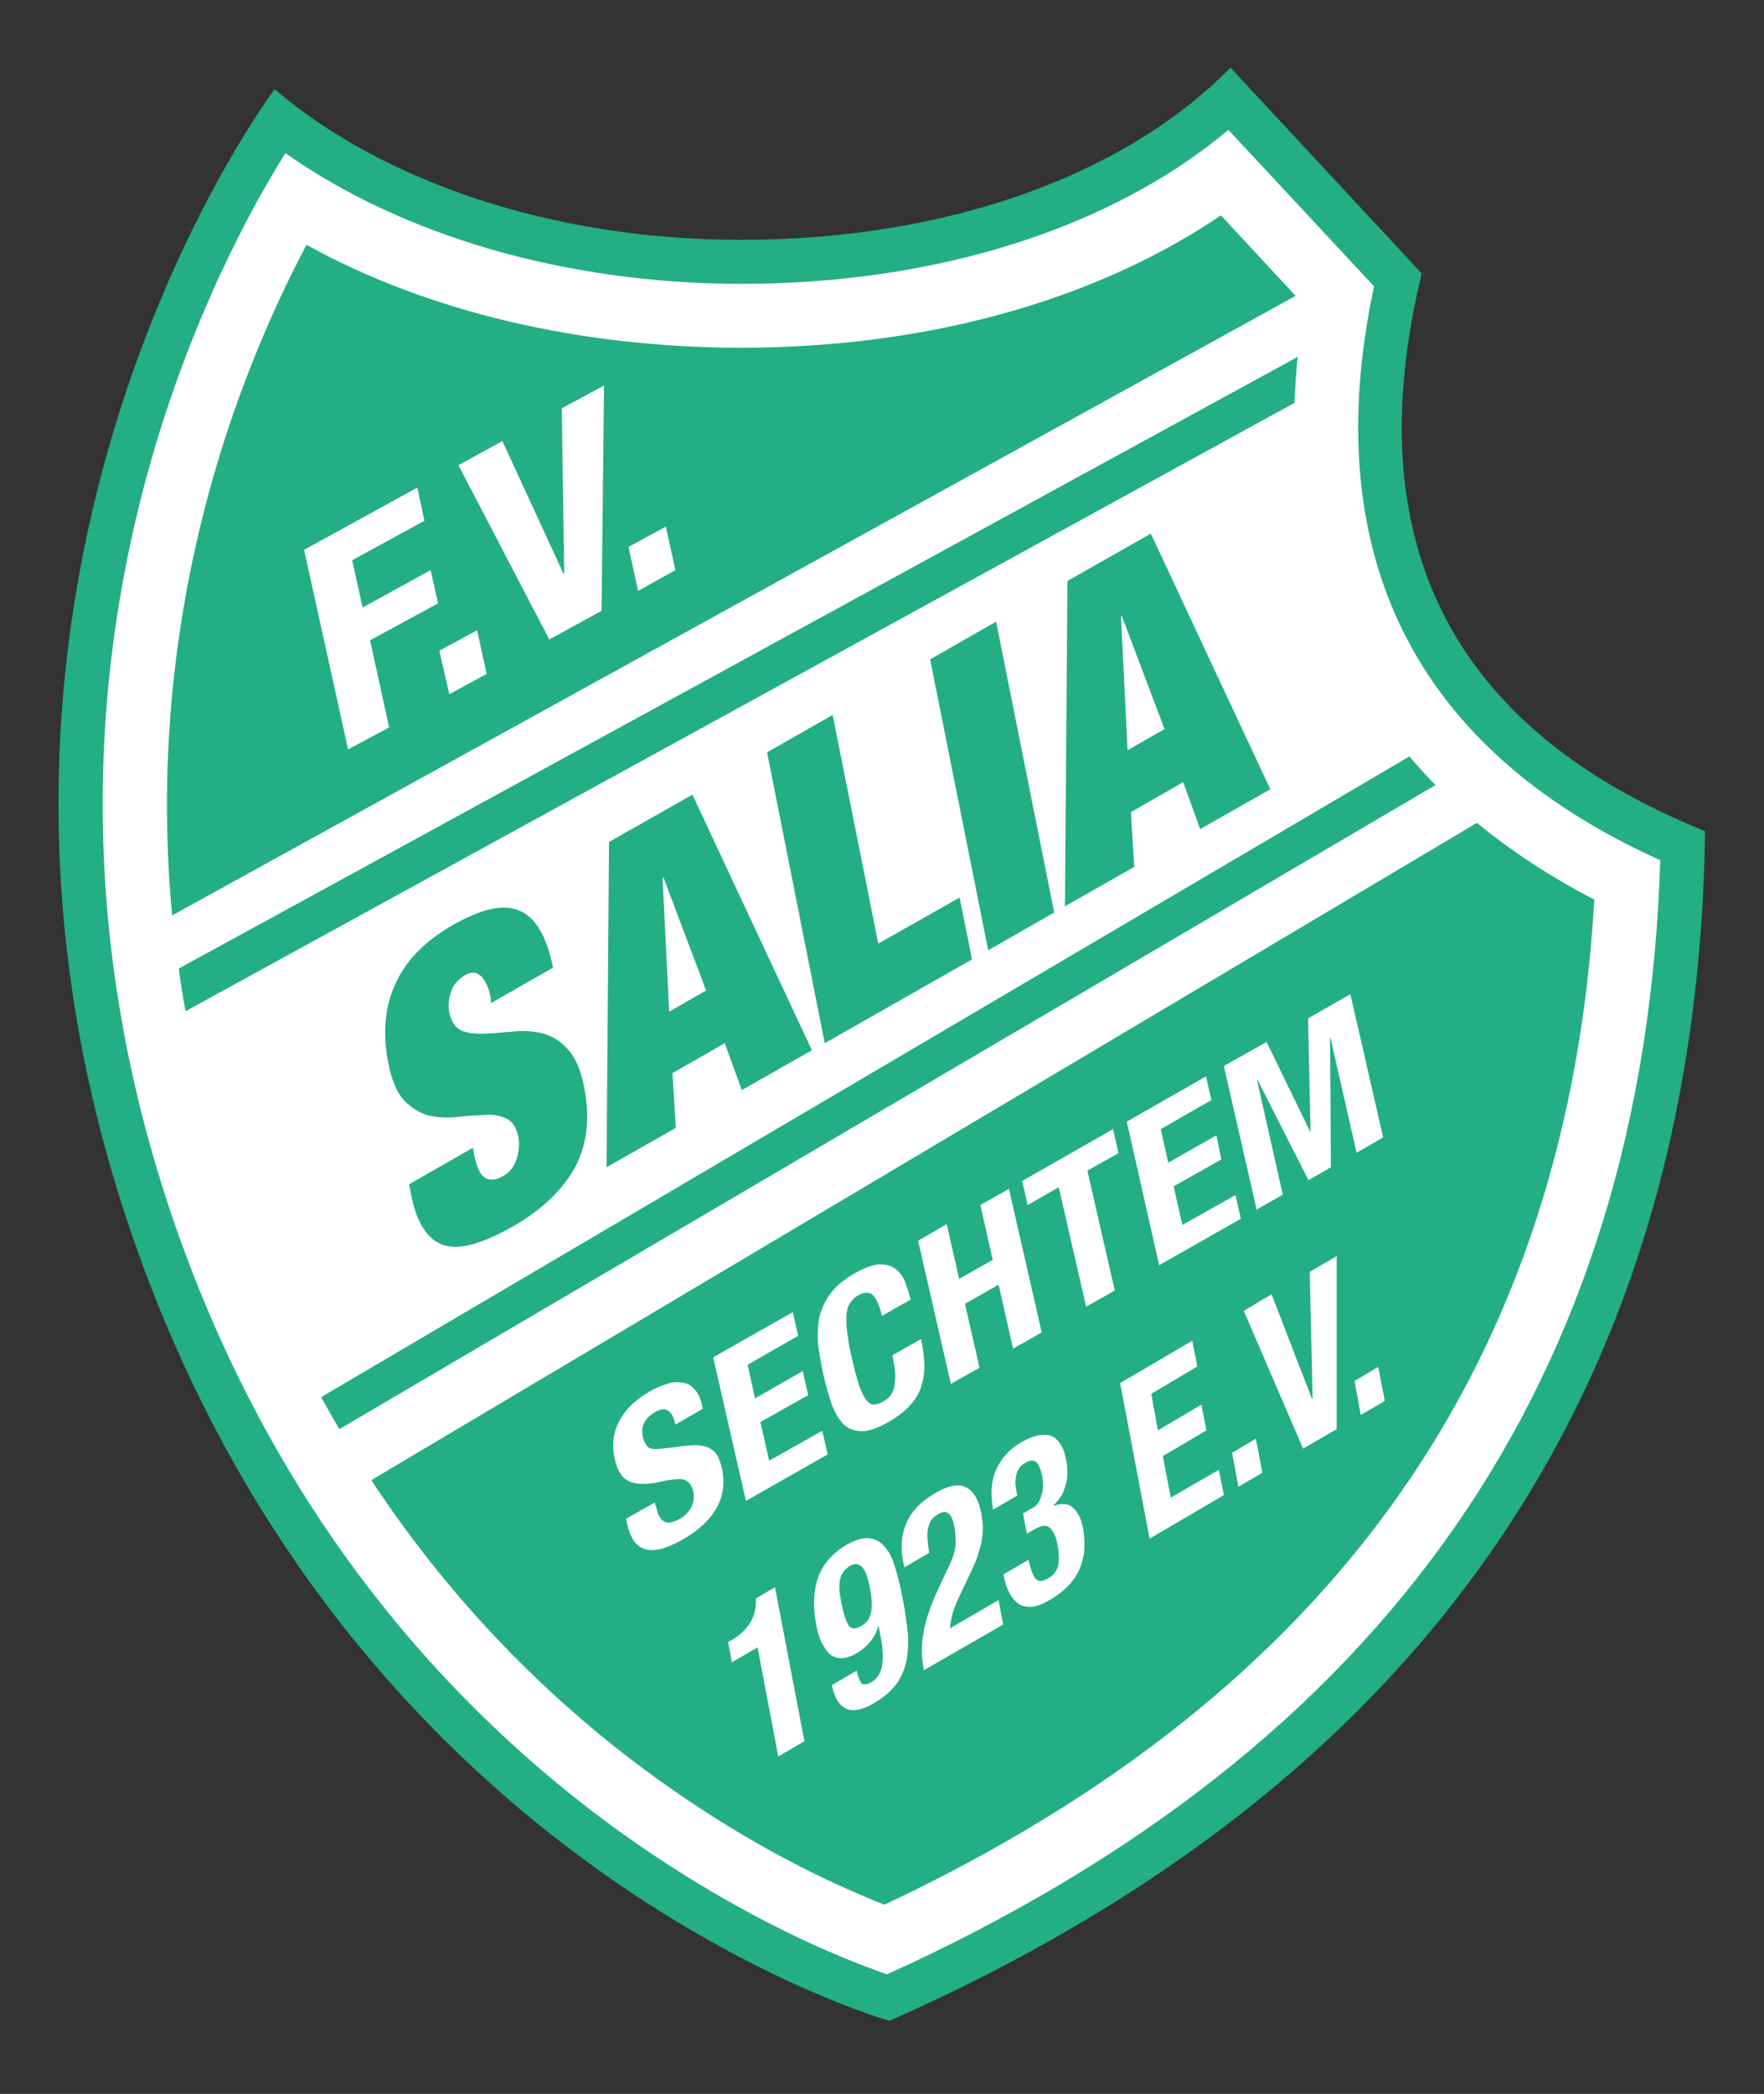 <?xml version="1.0" encoding="utf-8"?>
<!-- Generator: Adobe Illustrator 27.0.0, SVG Export Plug-In . SVG Version: 6.00 Build 0)  -->
<svg version="1.1" id="Ebene_1" xmlns="http://www.w3.org/2000/svg" xmlns:xlink="http://www.w3.org/1999/xlink" x="0px" y="0px"
	 viewBox="0 0 425.2 504.6" style="enable-background:new 0 0 425.2 504.6;" xml:space="preserve">
<rect x="0" y="0" width="425.2" height="504.6" fill="#333333" stroke="none"/>
<style type="text/css">
	.st0{fill:#23AE84;}
	.st1{fill:#FFFFFF;}
	.st2{fill-rule:evenodd;clip-rule:evenodd;fill:#FFFFFF;}
	.st3{fill-rule:evenodd;clip-rule:evenodd;fill:#23AE84;}
</style>
<g>
	<path class="st0" d="M296.6,16.3c-25.2,25.7-67.8,41.5-118,41.5c-45.8,0-86.5-14.2-112.4-36.3c0,0-87.4,115.5-35.8,271.9
		s184,193.6,184,193.6C343,430.1,409.2,334.8,411,200.3c-61-24.6-84.1-69.5-68.3-134.4L296.6,16.3L296.6,16.3z"/>
	<path class="st1" d="M331.2,69l-35.1-37.7C268,54.9,225.9,68.4,178.7,68.4c-42.7,0-82-11.8-109.9-31.5c-1.8,2.8-3.8,6.3-6.1,10.3
		C55.6,60,46.6,78.6,39.1,102.1c-14.9,46.8-23.5,112.4,1.4,188.1c25,75.7,69.4,122.4,107.5,150.2c19.1,13.9,36.6,23.1,49.3,28.8
		c7.4,3.3,13.1,5.4,16.5,6.6c120.4-54.6,182.5-143.4,186.4-268.5C341.1,180.7,317.4,133.7,331.2,69z M312,97.1L44.7,243.7
		c-0.6-3.5-1.2-6.9-1.6-10.3L312.8,86C312.4,89.7,312.2,93.5,312,97.1z M339.7,182.3c2,2.3,4.1,4.6,6.3,6.9L81.8,344.4
		c-1.5-2.5-2.9-5.1-4.4-7.7L339.7,182.3z M53.9,106.7c6.3-19.7,13.7-35.9,20-47.7c29.2,16.2,66.1,24.8,104.8,24.8
		c44.1,0,84.9-11.1,115.6-31.9l18,19.4L41.5,220.6C37.3,176.1,44.2,137.2,53.9,106.7z M213.2,459c-2.7-1-5.9-2.4-9.5-4
		c-11.9-5.3-28.4-14-46.5-27.2c-22.1-16.1-46.6-39.1-67.7-71.1L356,198.3c8.3,6.8,17.7,13,28.3,18.5
		C377.9,328.2,321.6,408,213.2,459z"/>
	<polygon class="st1" points="73.3,132.5 83.9,180.6 93.8,175.3 89.2,154.3 105.6,145.4 103.8,137.4 87.4,146.4 84.9,135 
		102.3,125.5 100.6,117.5 73.3,132.5 	"/>
	<polygon class="st1" points="115,151.9 105.9,156.8 108.3,167.3 117.3,162.4 115,151.9 	"/>
	<polygon class="st1" points="121.1,106.3 110.5,112.1 132.4,154.1 145,147.2 145.6,92.9 135.4,98.4 136,138 135.8,138.2 
		121.1,106.3 	"/>
	<polygon class="st1" points="160.5,126.9 151.5,131.8 153.8,142.4 162.8,137.4 160.5,126.9 	"/>
	<path class="st1" d="M157.8,362.1l-6.9,3.9l0.3,1.4c0.7,3.2,2.1,5.2,4.2,5.9c2.1,0.7,5.1,0,9-2.2c3.7-2.1,6.5-4.6,8.2-7.5
		c1.7-2.9,2.2-6.2,1.4-9.8c-0.2-1.1-0.6-2-0.9-2.7c-0.4-0.8-0.9-1.4-1.6-1.8c-0.6-0.5-1.5-0.8-2.4-0.9c-1-0.2-2.2-0.2-3.6,0
		l-5.9,0.7c-1.6,0.2-2.7,0.1-3.3-0.3c-0.6-0.5-1-1.3-1.3-2.3c-0.1-0.5-0.2-1-0.2-1.6c0-0.6,0.1-1.1,0.3-1.6c0.2-0.6,0.6-1.1,1-1.6
		c0.5-0.5,1.1-1,1.8-1.4c1.3-0.8,2.4-0.9,3.2-0.3c0.8,0.5,1.3,1.6,1.7,3.3l6.6-3.8l-0.2-1c-0.4-1.6-1-2.9-1.8-3.7
		c-0.8-0.9-1.7-1.5-2.9-1.6c-1.1-0.2-2.4-0.2-3.7,0.3c-1.4,0.4-2.8,1-4.3,1.9c-3.3,1.9-5.7,4.2-7.2,7c-1.5,2.8-1.9,5.8-1.1,9.3
		c0.3,1.4,0.8,2.6,1.4,3.5c0.6,0.9,1.4,1.5,2.3,1.9c1,0.4,2.1,0.5,3.3,0.5c1.3,0,2.7-0.2,4.4-0.6c1.2-0.3,2.3-0.4,3.1-0.5
		c0.9-0.1,1.6-0.1,2.2,0.1c0.6,0.2,1,0.5,1.4,1c0.3,0.4,0.6,1,0.8,1.8c0.3,1.5,0.1,2.8-0.6,4c-0.7,1.2-1.5,2-2.6,2.6
		c-0.9,0.5-1.7,0.8-2.3,0.9c-0.6,0.1-1.2,0-1.6-0.3c-0.5-0.3-0.8-0.7-1.1-1.2c-0.3-0.6-0.5-1.3-0.7-2.1L157.8,362.1L157.8,362.1z"/>
	<polygon class="st1" points="191.1,316.2 171.9,327.1 179.8,361.7 199.5,350.5 198.2,344.8 185.4,352 183.3,342.7 194.8,336.2 
		193.5,330.4 182,337 180.2,328.9 192.4,321.9 191.1,316.2 	"/>
	<path class="st1" d="M212.6,317.1l6.9-3.9c-0.3-1.3-0.7-2.5-1.2-3.9c-0.5-1.4-1.2-2.5-2.2-3.3c-1-0.9-2.3-1.3-3.9-1.3
		c-1.6,0-3.6,0.7-6.1,2.1c-2.6,1.5-4.6,3.1-5.9,4.9c-1.3,1.7-2.2,3.7-2.7,5.7c-0.4,2-0.5,4.2-0.3,6.6c0.3,2.3,0.7,4.8,1.3,7.4
		c0.6,2.6,1.3,5,2,7.1c0.8,2,1.7,3.6,2.9,4.8c1.2,1.1,2.7,1.6,4.4,1.6c1.7,0,3.9-0.8,6.5-2.3c2.3-1.3,4-2.7,5.3-4.2
		c1.3-1.5,2.2-3.1,2.6-4.8c0.5-1.7,0.7-3.5,0.6-5.3c-0.1-1.8-0.4-3.7-0.8-5.6l-6.9,3.9c0.4,1.9,0.7,3.5,0.7,4.7
		c0,1.3-0.1,2.3-0.3,3.2c-0.2,0.8-0.6,1.5-1.1,2.1c-0.5,0.5-1,0.9-1.6,1.2c-0.7,0.4-1.4,0.6-2.1,0.7c-0.6,0-1.2-0.3-1.8-1
		c-0.6-0.7-1.1-1.8-1.7-3.3c-0.5-1.5-1.1-3.6-1.7-6.2c-0.6-2.5-1-4.6-1.2-6.3c-0.3-1.8-0.3-3.3-0.3-4.5c0.1-1.2,0.3-2.3,0.8-3
		c0.5-0.8,1.1-1.5,2-2c1.6-0.9,2.8-0.9,3.6-0.1C211.3,313,212,314.6,212.6,317.1L212.6,317.1z"/>
	<polygon class="st1" points="221.3,299 229.2,333.5 236.1,329.6 232.6,314.2 240.7,309.6 244.2,325 251.1,321.1 243.2,286.5 
		236.3,290.4 239.3,303.6 231.2,308.2 228.2,295 221.3,299 	"/>
	<polygon class="st1" points="268.3,272.1 246.4,284.6 247.7,290.4 255.2,286.1 261.8,314.9 268.7,311 262.1,282.1 269.6,277.9 
		268.3,272.1 	"/>
	<polygon class="st1" points="290.7,259.4 271.6,270.3 279.4,304.9 299.1,293.7 297.8,288 285,295.2 282.9,285.9 294.4,279.4 
		293.2,273.6 281.6,280.2 279.8,272.1 292,265.1 290.7,259.4 	"/>
	<polygon class="st1" points="295,256.9 302.9,291.5 309.2,287.9 303,260.3 303.1,260.2 315.4,284.4 320.8,281.3 320.6,250.2 
		320.7,250.1 327,277.8 333.4,274.1 325.5,239.6 315.3,245.4 315.9,272.6 315.8,272.7 305.3,251.1 295,256.9 	"/>
	<path class="st1" d="M187.6,423.3l6.3-3.7l-7.1-37.1l-4.6,2.7c0.1,2.3-0.4,4.3-1.4,5.9c-1,1.6-2.6,3.1-4.7,4.3l-0.6,0.3l0.9,4.9
		l6.2-3.6L187.6,423.3L187.6,423.3z"/>
	<path class="st2" d="M202.9,386.7c-0.2-1-0.4-2-0.5-2.9c-0.1-1-0.1-1.8,0-2.6c0.1-0.8,0.3-1.5,0.7-2.1c0.4-0.7,1-1.2,1.7-1.7
		c0.7-0.4,1.3-0.6,1.9-0.4c0.5,0.1,1,0.4,1.3,0.9c0.4,0.5,0.7,1.1,1,2c0.3,0.9,0.5,1.8,0.7,2.9c0.5,2.5,0.6,4.5,0.2,5.9
		c-0.3,1.4-1.1,2.5-2.4,3.2c-1.2,0.7-2.2,0.7-2.9-0.1C204,390.8,203.4,389.2,202.9,386.7L202.9,386.7z M206.5,402.6l-6,3.5
		c0.4,1.8,0.9,3.1,1.6,4.1c0.7,0.9,1.5,1.5,2.5,1.8c0.9,0.2,1.9,0.2,3-0.2c1.1-0.3,2.2-0.8,3.3-1.5c2.5-1.5,4.4-3.2,5.6-5.1
		c1.2-2,2-4.1,2.2-6.3c0.3-2.3,0.3-4.7-0.1-7.2c-0.3-2.6-0.7-5.2-1.3-7.8c-0.4-2.3-1-4.4-1.6-6.4c-0.6-2-1.4-3.6-2.4-4.7
		c-1-1.2-2.2-1.9-3.7-2.1c-1.5-0.2-3.3,0.3-5.4,1.5c-3.5,2-5.8,4.7-7,7.9c-1.1,3.2-1.3,6.9-0.5,11.2c0.3,1.7,0.7,3.2,1.3,4.4
		c0.6,1.2,1.2,2.2,2,2.9c0.8,0.7,1.7,1,2.8,1c1.1,0,2.3-0.4,3.7-1.2c1.4-0.8,2.5-1.8,3.4-2.9c0.9-1.2,1.5-2.4,1.8-3.6l0.1-0.1
		l0.3,1.8c0.3,1.4,0.5,2.6,0.6,3.9c0.1,1.2,0.1,2.3,0,3.3c-0.1,1-0.4,1.9-0.8,2.7c-0.4,0.7-1,1.4-1.9,1.9c-1,0.6-1.9,0.7-2.4,0.2
		C207.2,405,206.8,404,206.5,402.6L206.5,402.6z"/>
	<path class="st1" d="M241.8,391.5l-1.1-5.9l-11.7,6.8c0-0.8,0.2-1.8,0.5-3.1c0.3-1.3,0.9-2.7,1.6-4.3l2.8-5.9
		c0.7-1.5,1.3-2.8,1.7-4c0.4-1.3,0.8-2.5,1-3.6c0.2-1.2,0.3-2.3,0.3-3.4c0-1.2-0.2-2.3-0.4-3.5c-0.6-3.3-1.9-5.3-3.7-6.2
		c-1.8-0.9-4.3-0.4-7.5,1.5c-3.3,1.9-5.6,4.3-6.8,7.1c-1.2,2.8-1.5,5.9-0.8,9.3l0.3,1.4l6-3.5c-0.2-1-0.3-1.9-0.4-2.8
		c-0.1-0.9-0.1-1.8,0-2.6c0.1-0.8,0.4-1.5,0.7-2.2c0.4-0.7,1-1.2,1.8-1.7c2-1.2,3.3-0.3,3.9,2.8c0.2,0.9,0.3,1.8,0.3,2.6
		c0.1,0.8,0.1,1.5,0,2.3c-0.1,0.8-0.3,1.6-0.6,2.5c-0.3,0.9-0.7,1.9-1.3,3l-2,4.3c-0.9,1.9-1.7,3.8-2.3,5.5c-0.6,1.7-1.1,3.4-1.4,5
		c-0.3,1.6-0.5,3.2-0.5,4.8c0,1.6,0.2,3.2,0.5,4.8L241.8,391.5L241.8,391.5z"/>
	<path class="st1" d="M247.9,375.9l-6,3.5l0,0.2c0.7,3.6,2,5.9,3.8,7c1.9,1.1,4.3,0.8,7.3-1c2.2-1.3,3.8-2.6,5-4
		c1.2-1.4,2.1-2.9,2.6-4.5c0.5-1.5,0.8-3,0.8-4.5c0-1.5-0.1-2.9-0.3-4.1c-0.4-2.3-1.2-4-2.4-5.1c-1.1-1.1-2.7-1.2-4.8-0.5l0-0.1
		c1.4-1.3,2.4-2.8,2.9-4.7c0.6-1.9,0.6-4,0.2-6.2c-0.6-3.3-1.9-5.2-3.7-5.9c-1.8-0.6-4.2-0.1-7,1.5c-3,1.7-5,4-6.2,6.7
		c-1.2,2.7-1.4,5.9-0.7,9.6l5.8-3.4c-0.2-0.9-0.3-1.7-0.4-2.5c-0.1-0.8,0-1.5,0.1-2.2c0.1-0.7,0.4-1.3,0.7-1.8
		c0.4-0.6,0.9-1.1,1.6-1.4c1-0.6,1.8-0.7,2.5-0.2c0.6,0.4,1.1,1.6,1.5,3.3c0.1,0.8,0.2,1.5,0.2,2.3c0,0.8-0.1,1.5-0.3,2.2
		c-0.2,0.7-0.4,1.3-0.8,2c-0.4,0.6-0.9,1.1-1.6,1.4l-2.1,1.2l0.9,4.9l2.1-1.2c0.9-0.5,1.6-0.7,2.2-0.7c0.6,0,1.1,0.3,1.5,0.7
		c0.4,0.4,0.7,1,1,1.7c0.3,0.7,0.5,1.4,0.6,2.3c0.2,0.8,0.3,1.6,0.3,2.4c0.1,0.8,0,1.5-0.1,2.2c-0.1,0.7-0.4,1.3-0.8,1.9
		c-0.4,0.6-0.9,1.1-1.7,1.5c-1.4,0.8-2.4,0.8-3.1-0.1C248.9,379.5,248.4,378,247.9,375.9L247.9,375.9z"/>
	<polygon class="st1" points="287.4,323.1 270,333.3 277.1,370.8 295,360.3 293.8,354.2 282.2,360.9 280.3,350.9 290.8,344.7 
		289.6,338.5 279.1,344.7 277.5,335.9 288.6,329.3 287.4,323.1 	"/>
	<polygon class="st1" points="302.7,346.7 297,350.1 298.5,358.3 304.3,354.9 302.7,346.7 	"/>
	<polygon class="st1" points="306.5,311.9 299.8,315.9 314.1,349.1 322.2,344.4 322.2,302.7 315.7,306.5 316.4,337 316.2,337 
		306.5,311.9 	"/>
	<polygon class="st1" points="332.2,329.4 326.5,332.8 328,341 333.8,337.6 332.2,329.4 	"/>
	<path class="st0" d="M118.4,241.7l14.9-8.5c-1.5-7.5-4.2-12.1-8-13.7c-3.8-1.7-9.1-0.6-16.1,3.4c-6.7,3.8-11.4,8.6-13.9,14.2
		c-2.6,5.6-3.1,12-1.7,19.1c0.8,4.1,2.1,7.1,3.8,9c1.8,1.8,3.7,3,5.8,3.6c2.2,0.5,4.5,0.6,6.8,0.4c2.4-0.3,4.5-0.4,6.6-0.5
		c2.1-0.2,3.8,0.1,5.3,0.8c1.5,0.6,2.5,2,3,4.3c0.4,1.9,0.2,3.8-0.4,5.6c-0.6,1.8-1.7,3.2-3.4,4.1c-1.5,0.9-2.9,1-4.1,0.4
		c-1.2-0.7-2.1-2.5-2.7-5.6l-0.3-1.7l-15.4,8.8l0.5,2.5c0.7,3.7,1.8,6.5,3.2,8.5c1.4,2,3.1,3.3,5.1,3.8c2.1,0.5,4.4,0.3,7-0.5
		c2.7-0.8,5.7-2.2,9-4c7-4,12-8.7,15.1-14.2c3-5.5,3.8-12,2.3-19.5c-0.8-4.3-2.2-7.3-4-9.2c-1.8-2-3.8-3.2-6.1-3.8
		c-2.3-0.5-4.6-0.7-7-0.4c-2.4,0.2-4.7,0.4-6.8,0.5c-2.1,0.1-4-0.1-5.6-0.7c-1.5-0.7-2.5-2.1-3-4.4c-0.3-1.6-0.2-3.2,0.4-4.9
		c0.5-1.8,1.7-3.1,3.4-4.1c1.5-0.9,2.8-0.8,3.9,0.3c1,1,1.7,2.6,2.2,4.7L118.4,241.7L118.4,241.7z"/>
	<path class="st3" d="M159.7,211.6l1.6,32.2l8.9-5.1l-10.3-27.3L159.7,211.6L159.7,211.6z M166.9,191.5l28.8,61.6l-16.9,9.6
		l-4.1-11.3l-12.6,7.2l0.8,13.2l-16.7,9.5l0.6-78.4L166.9,191.5L166.9,191.5z"/>
	<polygon class="st0" points="184.9,181.3 198.8,251.4 234.3,231.2 231.3,216.3 211.7,227.4 200.7,172.3 184.9,181.3 	"/>
	<polygon class="st0" points="224.2,158.9 238.2,229 254.1,219.9 240.1,149.8 224.2,158.9 	"/>
	<path class="st3" d="M270.2,148.6l1.6,32.2l8.9-5.1l-10.3-27.3L270.2,148.6L270.2,148.6z M277.4,128.6l28.8,61.6l-16.9,9.6
		l-4.1-11.3l-12.6,7.2l0.8,13.2l-16.7,9.5l0.6-78.4L277.4,128.6L277.4,128.6z"/>
</g>
</svg>
